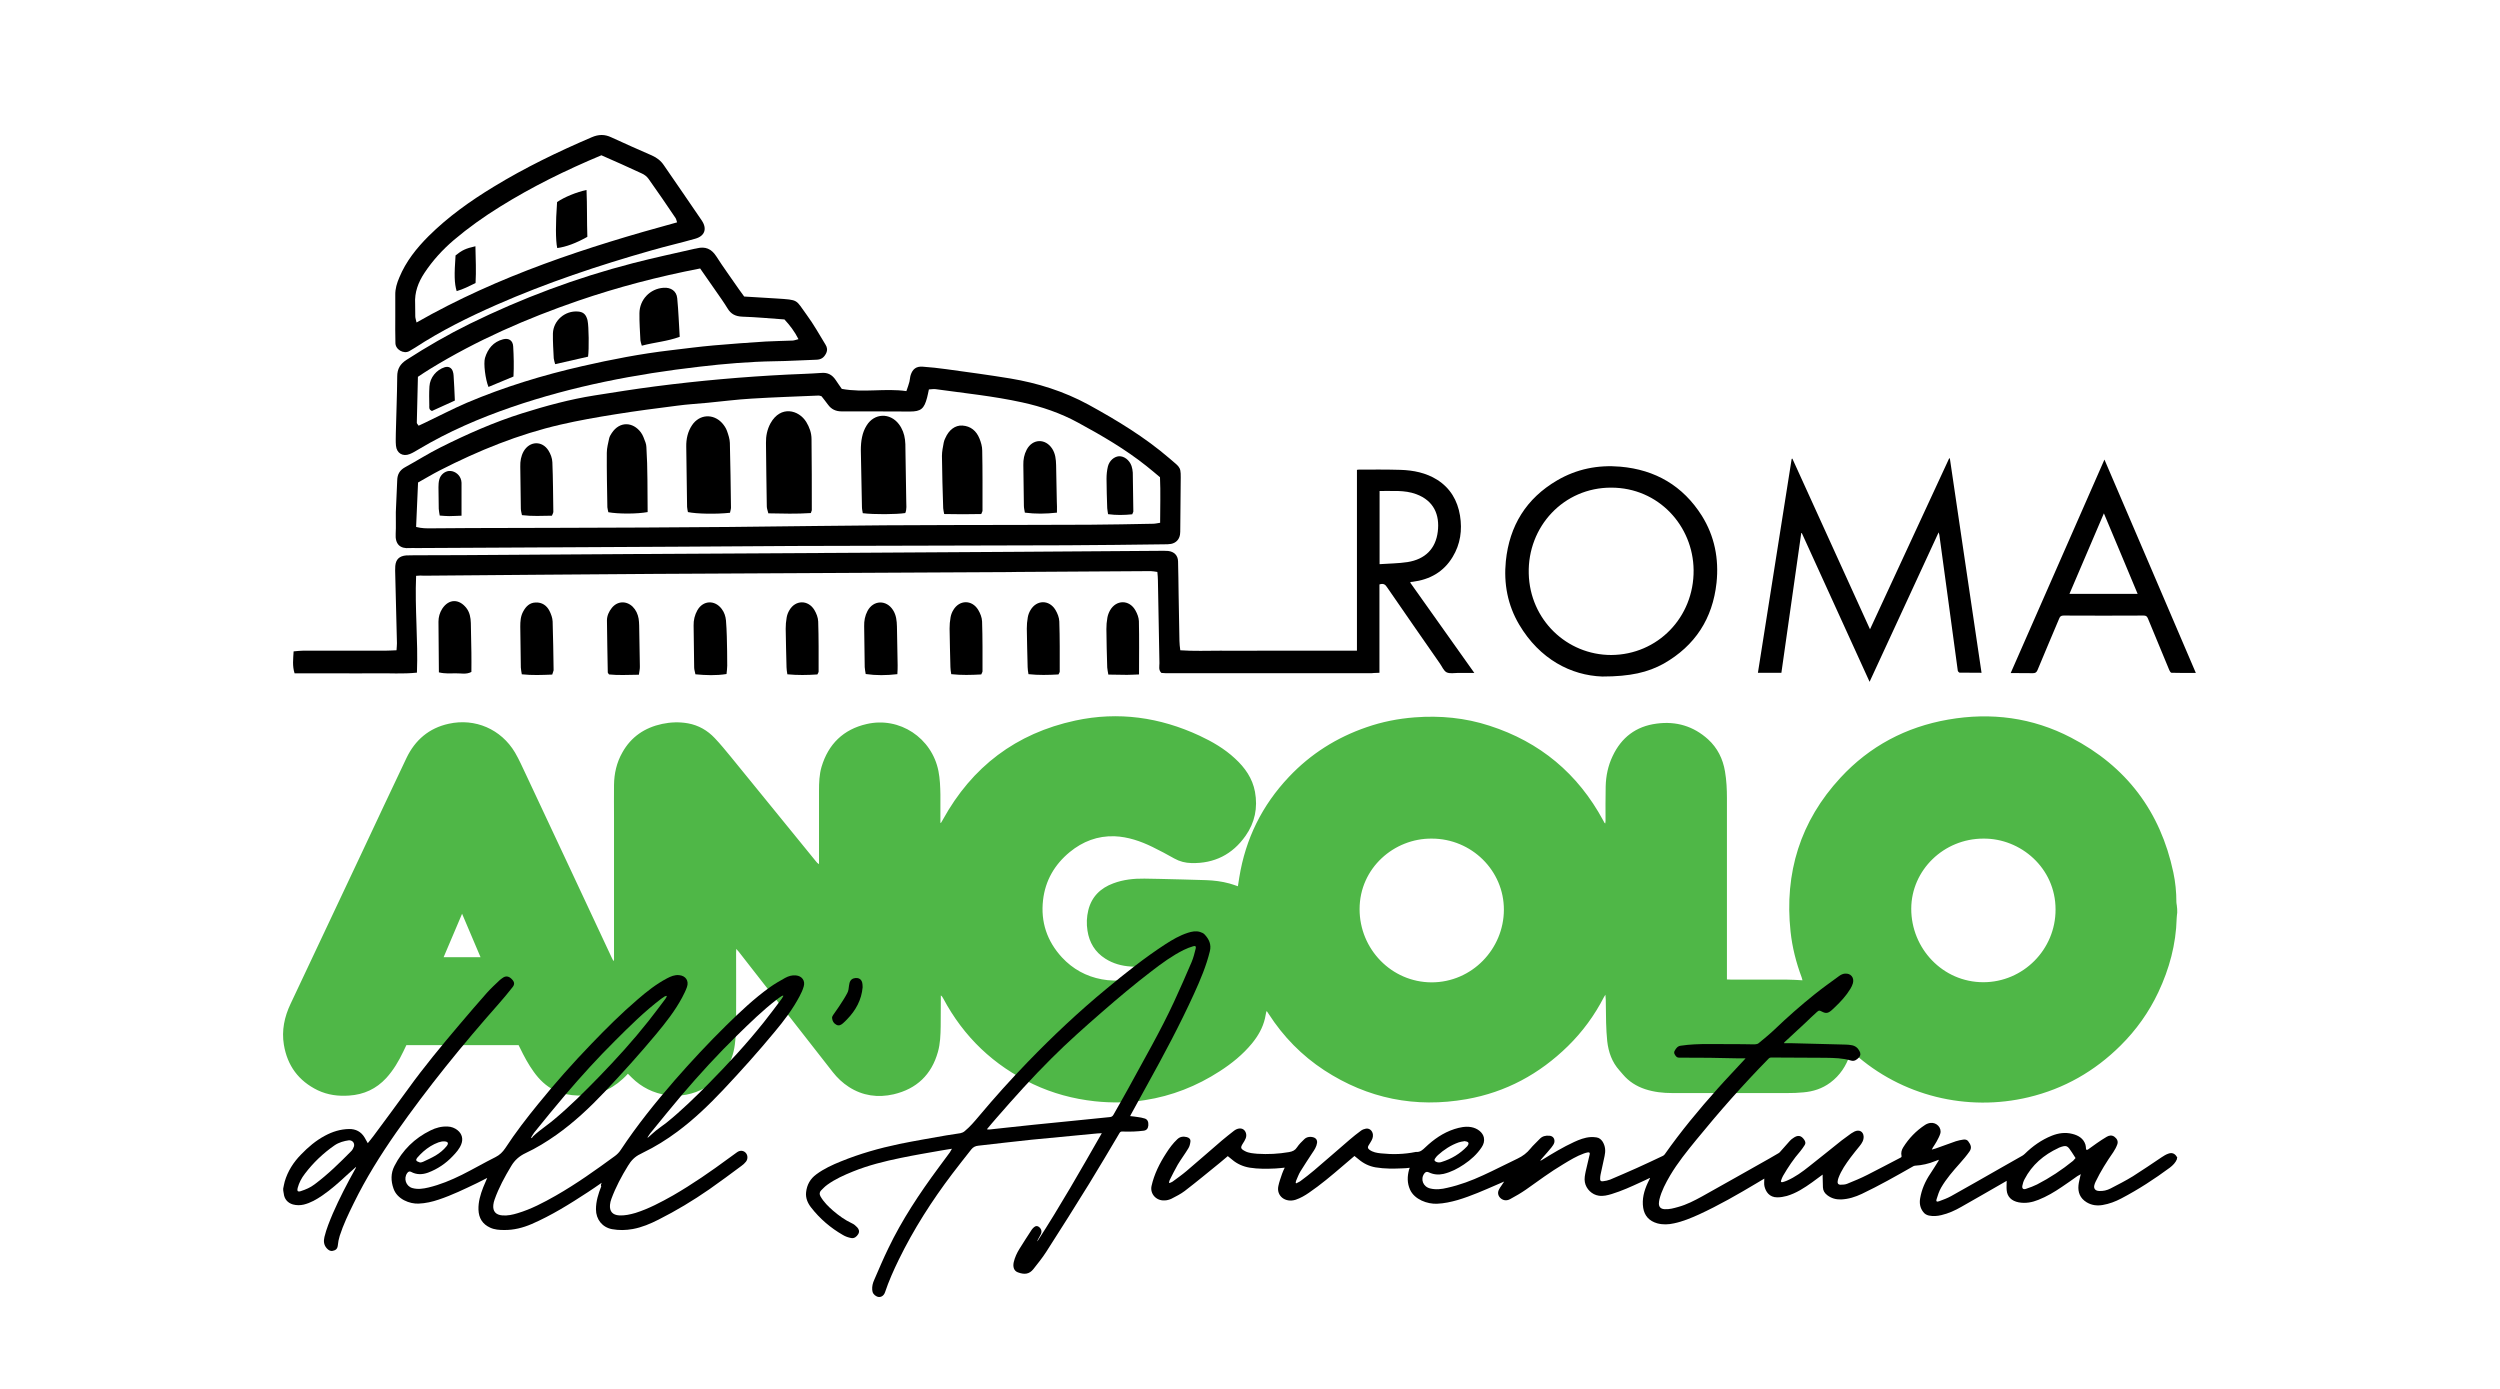 <?xml version="1.0" encoding="utf-8"?>
<!-- Generator: Adobe Illustrator 26.2.1, SVG Export Plug-In . SVG Version: 6.00 Build 0)  -->
<svg version="1.1" id="Livello_1" xmlns="http://www.w3.org/2000/svg" xmlns:xlink="http://www.w3.org/1999/xlink" x="0px" y="0px"
	 viewBox="0 0 1800 1000" style="enable-background:new 0 0 1800 1000;" xml:space="preserve">
<style type="text/css">
	.st0{fill:#4FB747;}
</style>
<g>
	<path d="M606.1,280c15.8,2.9,31.1-0.6,46.5,1.6c0.9-2.7,1.7-4.7,2.2-6.8c0.4-1.6,0.4-3.3,0.9-4.8c1.4-4.3,4-6.3,8.5-6
		c5.7,0.4,11.4,1,17.1,1.8c15.4,2.1,30.8,4.2,46.1,6.7c19.7,3.3,38.5,9.2,56.2,18.8c20.6,11.3,40.6,23.4,58.5,38.8
		c8.5,7.3,8.1,5.8,8,17.3c-0.1,11.2-0.2,22.4-0.3,33.5c0,1.4,0,2.7-0.2,4.1c-0.6,3.5-2.9,5.9-6.4,6.6c-1.6,0.3-3.3,0.3-4.9,0.3
		c-23.5,0.3-46.9,0.6-70.4,0.7c-65.5,0.2-131,0.3-196.4,0.5c-26.5,0.1-52.9,0.4-79.4,0.5c-64.1,0.4-128.2,0.7-192.3,1
		c-1.6,0-3.3-0.1-4.9,0c-6.8,0.6-10.5-2.7-10-10.4c0.3-5.2,0-10.4,0.1-15.5c0.2-7.6,0.8-15.2,1-22.9c0.1-4.3,1.8-7.2,5.5-9.3
		c8.6-4.7,16.9-10,25.7-14.4c19-9.5,38.4-18.1,58.7-24.5c17.2-5.4,34.4-10.1,52.2-12.9c14.5-2.3,29-4.6,43.6-6.5
		c31.6-4.1,63.4-6.9,95.2-8.5c8.2-0.4,16.3-0.6,24.5-1.2c4.7-0.4,7.8,1.4,10.3,5.1C603.1,275.8,604.6,277.8,606.1,280z M299.6,379.4
		c4.2,1.1,7.5,1,10.7,1c9.6,0,19.1-0.2,28.7-0.2c83-0.2,165.9-0.3,248.9-1.5c65.5-0.9,131-0.6,196.5-0.9c15.3-0.1,30.5-0.4,45.8-0.7
		c1.5,0,3.1-0.4,5.1-0.7c0-11.3,0.4-22.1-0.1-32.8c-3.5-2.9-6.6-5.6-9.8-8.1c-15.2-12.1-31.9-21.8-49-31.1
		c-12.8-7-26.3-11.6-40.5-14.7c-20.5-4.5-41.4-6.6-62.2-9.5c-1.5-0.2-3.2,0.1-4.9,0.2c-0.5,2.2-0.8,4.1-1.3,5.9
		c-2.1,8-4.4,10-12.4,10c-16.4,0-32.7-0.2-49.1-0.1c-4.2,0-7.4-1.5-9.8-4.8c-1.6-2.2-3.3-4.3-4.7-6.1c-1-0.3-1.5-0.5-2.1-0.5
		c-16.1,0.7-32.1,1.2-48.2,2.2c-10.6,0.6-21.1,2-31.7,3c-7.3,0.7-14.7,1.1-22,2.1c-14.9,1.9-29.7,3.8-44.5,6.2
		c-13.2,2.1-26.3,4.4-39.3,7.4c-30.4,7-59.1,18.7-86.9,32.9c-5.3,2.7-10.4,5.8-15.8,8.8C300.5,358,300.1,368.3,299.6,379.4z"/>
	<path d="M299.6,414.6c-1,23.6,1.5,46.4,0.6,69.7c-10.2,1.1-20,0.3-29.7,0.5c-9.6,0.1-19.1,0-28.7,0c-9.8,0-19.6,0-29.7,0
		c-1.7-5.3-1-10.3-0.7-15.8c2.4-0.2,4.5-0.5,6.6-0.5c19.7,0,39.3,0,59,0c2.7,0,5.3-0.2,8.5-0.3c0.1-2,0.3-3.5,0.3-5.1
		c-0.4-17.4-0.9-34.9-1.3-52.3c0-1.1,0-2.2,0.1-3.3c0.4-4.8,3-7.2,7.9-7.6c1.9-0.1,3.8-0.1,5.7-0.1c11.5,0,22.9,0,34.4-0.1
		c41.5-0.2,83-0.5,124.5-0.8c53.8-0.3,107.5-0.6,161.3-0.9c38.5-0.2,77-0.5,115.5-0.7c33.6-0.2,67.1-0.5,100.7-0.7
		c2.2,0,4.4-0.1,6.5,0.1c4.3,0.5,7,3.2,7.1,7.5c0.3,7.9,0.2,15.8,0.4,23.7c0.2,11.2,0.4,22.4,0.6,33.5c0,2.1,0.3,4.2,0.6,6.8
		c9.8,0.7,19.3,0.3,28.8,0.3c9.3,0.1,18.6,0,27.8,0c9.6,0,19.1,0,28.7,0c9.3,0,18.6,0,27.8,0c9.5,0,19-0.1,28.1,0.1
		c2.2,2.7,1.4,5.2,1.5,7.6s0,4.9,0,7.7c-1.9,0.3-3.4,0.8-5,0.8c-49.4,0-98.8,0-148.2,0c-1.1,0-2.1-0.2-3.1-0.2
		c-2.2-2.1-1.4-4.7-1.4-7c-0.4-19.9-0.8-39.8-1.1-59.7c0-1.9-0.2-3.7-0.4-6c-1.7-0.2-3.3-0.6-4.8-0.6c-31.9,0.2-63.9,0.4-95.8,0.6
		c-2.2,0-4.4,0-6.6,0.1c-84.9,0.4-169.8,0.8-254.7,1.3c-55.4,0.3-110.8,0.9-166.2,1.3C303.7,414.3,302.1,414.4,299.6,414.6z"/>
	<path d="M535.8,213.5c7.9,0.5,15.5,0.9,23.1,1.4c16.6,1.1,13.7,0.6,22,11.9c5,6.8,9.1,14.2,13.5,21.4c1.2,1.9,1.5,3.9,0.4,6.2
		c-1.5,3-3.5,4.5-7,4.6c-10.1,0.3-20.1,1-30.2,1.1c-18,0.3-35.9,1.8-53.8,3.9c-46.1,5.3-91.4,14-135.4,29.1
		c-23.2,8-45.7,17.7-66.8,30.3c-2.1,1.2-4.2,2.6-6.5,3.5c-5.1,2.1-9.5-0.6-10-6c-0.3-3-0.1-6-0.1-9c0.3-13.6,0.9-27.2,1-40.8
		c0-5.6,2.2-9.1,6.7-12c14.7-9.5,29.8-18.2,45.4-25.9c37.7-18.5,76.9-33.2,117.6-43.7c14.7-3.8,29.6-7,44.5-10.4
		c0.5-0.1,1.1-0.1,1.6-0.3c6-1.5,10.4,0.3,13.9,5.7c5.1,8,10.8,15.7,16.2,23.6C533,209.7,534.1,211.2,535.8,213.5z M504.1,193.3
		c-30.5,5.9-59.4,13.5-87.7,23.2c-37.2,12.8-73.1,28.5-106.7,49.1c-3,1.8-5.9,3.8-8.8,5.7c-0.3,11.3-0.6,22.2-0.8,33.1
		c0,0.6,0.8,1.2,1.3,2.1c1.6-0.8,3.1-1.4,4.5-2.1c10.1-4.8,20-10,30.2-14.4c26.9-11.4,54.7-19.9,83.2-26.4
		c21-4.8,42.1-8.9,63.5-11.4c10.3-1.2,20.6-2.6,30.9-3.5c12.5-1.1,25-2,37.5-2.8c6.5-0.4,13.1-0.4,19.6-0.7c1.2-0.1,2.4-0.6,4.1-1
		c-2.8-5.6-6.3-10.1-10.1-14.2c-10.3-0.7-20.3-1.7-30.3-2c-4.9-0.2-8.2-1.8-10.7-6c-2.7-4.4-5.7-8.6-8.7-12.9
		C511.4,203.8,507.8,198.7,504.1,193.3z"/>
	<path d="M284.6,227.9c0-5.2,0-10.4,0-15.5c-0.1-4.5,1.2-8.6,2.9-12.6c4.8-11.6,12.4-21.1,21.1-29.8c14-13.9,30-25.3,46.8-35.5
		c22.6-13.8,46.4-25.3,70.7-35.7c4.9-2.1,9.3-2.2,14.1,0.1c9.6,4.5,19.4,8.7,29.1,13c3.6,1.6,6.5,3.8,8.7,7.1
		c9.1,13.3,18.3,26.5,27.3,39.8c4,6,2.1,11.2-4.8,13.1c-10.5,3-21.1,5.4-31.5,8.4c-38,10.8-75.4,23.3-111.6,39.2
		c-20.2,8.9-40,18.7-58.5,30.8c-1.4,0.9-2.8,1.7-4.2,2.5c-4,2.3-10.1-1.1-10-6C284.6,240.5,284.5,234.2,284.6,227.9L284.6,227.9z
		 M433,111.8c-25.6,10.7-50,22.7-73.1,37.1c-11.6,7.2-22.7,15.1-33.1,23.9c-8.1,6.9-15.3,14.8-21.2,23.7c-4.5,6.8-7.2,14-6.7,22.3
		c0.1,3,0,6,0.1,9c0,1.2,0.5,2.4,0.9,4.4c59.2-33.8,122.7-54.4,187.6-72.1c-0.4-1.2-0.6-2.3-1.1-3.1c-6.4-9.5-12.8-18.9-19.5-28.3
		c-1.2-1.7-3.1-3.1-5-3.9C452.4,120.3,442.9,116.2,433,111.8z"/>
	<path d="M523.1,485.3c-7.6,1.2-14.8,0.9-22.4,0.2c-0.3-1.8-0.9-3.3-0.9-4.9c-0.2-10.1-0.3-20.2-0.4-30.2c-0.1-3.9,0.8-7.6,2.7-11
		c4.1-7.2,12.5-7.6,17.5-1c1.9,2.5,2.8,5.3,3.1,8.3c0.3,3.8,0.5,7.6,0.6,11.4c0.2,7.1,0.3,14.2,0.3,21.2
		C523.6,481.2,523.3,483.1,523.1,485.3z"/>
	<path d="M646.1,485.4c-8,0.9-15.2,1-22.8-0.1c-0.3-1.9-0.6-3.4-0.7-5c-0.2-9.8-0.2-19.6-0.4-29.4c-0.1-3.9,0.6-7.6,2.4-11
		c4.2-7.9,13.6-8.2,18.4-0.6c2.3,3.6,2.7,7.7,2.8,11.8c0.2,9.3,0.4,18.5,0.5,27.8C646.4,480.7,646.2,482.6,646.1,485.4z"/>
	<path d="M397.6,485.7c-7.5,0.3-14.4,0.6-21.9-0.2c-0.3-1.8-0.6-3.3-0.7-4.9c-0.2-9.8-0.3-19.6-0.4-29.4c0-3.8,0.2-7.6,2.2-11.1
		c1.9-3.5,4.6-6.2,8.9-6.3c4.5-0.2,7.9,2.1,9.9,6c1.2,2.4,2.2,5.1,2.3,7.7c0.4,11.7,0.5,23.4,0.7,35.1
		C398.5,483.4,398,484.2,397.6,485.7z"/>
	<path d="M460,485.8c-8,0.1-15,0.5-21.5-0.2c-0.6-0.9-0.9-1.1-0.9-1.4c-0.2-12.5-0.5-25-0.6-37.5c0-3.3,1.4-6.4,3.5-9
		c4-5,10.4-5.3,15-0.9c2.4,2.4,3.7,5.3,4.3,8.6c0.3,1.6,0.3,3.2,0.4,4.9c0.2,9.8,0.4,19.6,0.5,29.4
		C460.8,481.6,460.3,483.4,460,485.8z"/>
	<path d="M588.5,485.6c-7.3,0.5-14.3,0.6-21.6-0.1c-0.3-2-0.6-3.5-0.6-5.1c-0.2-9.2-0.5-18.5-0.6-27.7c0-2.7,0.2-5.4,0.7-8.1
		c0.3-1.8,1-3.7,2-5.3c4.3-7.4,13.4-7.5,17.9-0.2c1.5,2.5,2.7,5.5,2.8,8.4c0.4,11.9,0.3,23.9,0.3,35.8
		C589.5,483.9,589.1,484.4,588.5,485.6z"/>
	<path d="M706.5,485.6c-7.3,0.4-14.3,0.6-21.6-0.2c-0.3-1.9-0.6-3.5-0.6-5.1c-0.2-9.2-0.5-18.5-0.6-27.7c0-2.7,0.2-5.4,0.7-8.1
		c0.3-1.8,1-3.7,2-5.3c4.4-7.4,13.4-7.5,17.9-0.1c1.5,2.5,2.7,5.5,2.8,8.4c0.4,11.9,0.3,23.9,0.3,35.8
		C707.4,483.9,707,484.4,706.5,485.6z"/>
	<path d="M762.1,485.6c-7.3,0.4-14.3,0.6-21.6-0.2c-0.3-1.9-0.6-3.5-0.6-5.1c-0.2-9.2-0.5-18.5-0.6-27.7c0-2.7,0.2-5.4,0.7-8.1
		c0.3-1.8,1-3.7,2-5.3c4.4-7.4,13.4-7.5,17.9-0.1c1.5,2.5,2.7,5.5,2.8,8.4c0.4,11.9,0.3,23.9,0.3,35.8
		C763.1,483.9,762.7,484.4,762.1,485.6z"/>
	<path d="M820.1,485.6c-3.4,0.1-6.1,0.3-8.7,0.3c-4.3,0-8.6-0.1-13.4-0.2c-0.3-2-0.7-3.5-0.8-5.1c-0.3-9.2-0.5-18.5-0.6-27.7
		c0-2.7,0.2-5.4,0.7-8.1c0.3-1.8,1-3.7,1.9-5.3c4.4-7.8,13.9-7.9,18.3,0c1.3,2.3,2.4,5.1,2.5,7.7
		C820.3,459.7,820.1,472.2,820.1,485.6z"/>
	<path d="M316,484.1c-0.1-12.7-0.2-24.6-0.3-36.5c0-3.3,0.9-6.5,2.7-9.3c4.8-7.3,12.2-7.2,17.4-0.5c2.4,3.1,3.1,6.9,3.2,10.8
		c0.1,7.1,0.3,14.1,0.4,21.2c0.1,4.6,0,9.2,0,14c-3.7,2-7.6,0.9-11.2,1C324.4,484.8,320.6,485.2,316,484.1z"/>
	<path d="M583.8,369.4c-10.3,0.7-20.3,0.4-30.6,0.2c-0.4-1.9-1.1-3.4-1.1-4.9c-0.3-15.3-0.4-30.5-0.6-45.8c-0.1-5,0.9-9.8,3.3-14.2
		c7.3-13,20.3-9.6,25.7-0.9c2.3,3.8,3.8,7.9,3.8,12.4c0.2,16.9,0.2,33.8,0.2,50.7C584.6,367.4,584.3,367.9,583.8,369.4z"/>
	<path d="M651.8,369.4c-6.6,1-22.5,1.1-30.6,0.1c-0.2-1.4-0.6-2.9-0.6-4.5c-0.3-13.6-0.6-27.2-0.8-40.7c0-3.2,0.2-6.6,0.9-9.7
		c0.6-2.9,1.7-5.8,3.3-8.3c5.5-8.9,16.8-9.3,23.2-0.9c2.5,3.3,3.9,7.1,4.4,11.2c0.3,2.1,0.3,4.3,0.3,6.5c0.2,12.5,0.4,25,0.6,37.5
		C652.5,363.6,653,366.6,651.8,369.4z"/>
	<path d="M525.6,369.2c-10.1,1.1-24,0.8-30.3-0.5c-0.2-1.1-0.5-2.4-0.6-3.7c-0.2-14.4-0.4-28.9-0.6-43.4c-0.1-5.6,1.1-10.9,4.2-15.5
		c5.3-7.9,15.3-8.5,21.7-1.4c1.4,1.6,2.7,3.5,3.4,5.5c1,2.8,2,5.8,2.1,8.7c0.4,15.5,0.6,31.1,0.8,46.6
		C526.3,366.6,525.9,367.6,525.6,369.2z"/>
	<path d="M466.3,368.7c-7.8,1.4-21,1.4-28.3,0.1c-0.2-1.1-0.6-2.3-0.7-3.6c-0.2-13.1-0.5-26.2-0.4-39.2c0-3.5,1-7,1.7-10.4
		c0.3-1.3,1-2.5,1.8-3.7c5.8-8.9,15.4-8.1,21-0.6c1.6,2.1,2.4,4.8,3.4,7.4c0.4,1,0.5,2.1,0.6,3.2
		C466.4,337.3,466.1,352.8,466.3,368.7z"/>
	<path d="M706.5,370.1c-8.9,0.2-17.6,0.2-26.7,0c-0.3-1.7-0.6-2.9-0.7-4.2c-0.4-12.5-0.8-25.1-0.9-37.6c0-3.2,0.7-6.5,1.3-9.7
		c0.2-1.1,0.6-2.1,1.1-3.1c2.6-6,7.1-9.4,12.3-9.1c6.1,0.4,10.1,3.9,12.3,9.3c1.1,2.7,2,5.8,2,8.7c0.3,14.4,0.2,28.9,0.2,43.3
		C707.4,368.3,707,368.7,706.5,370.1z"/>
	<path d="M761,369.1c-8.2,0.9-15.4,1-23.1,0c-0.3-1.8-0.7-3.4-0.7-4.9c-0.2-9.8-0.2-19.6-0.4-29.4c-0.1-3.9,0.6-7.6,2.4-11
		c4.2-8,13.5-8.3,18.4-0.7c2.3,3.6,2.7,7.7,2.8,11.8c0.2,8.7,0.4,17.4,0.5,26.1C761.1,363.4,761,365.8,761,369.1z"/>
	<path d="M397.4,371.3c-7.2,0.1-14.1,0.5-21.6-0.4c-0.3-1.6-0.8-3.2-0.8-4.7c-0.2-10.1-0.3-20.1-0.4-30.2c-0.1-3.9,0.5-7.6,2.4-11
		c4.3-7.5,13.3-7.9,17.9-0.6c1.5,2.4,2.7,5.5,2.8,8.4c0.5,12,0.5,23.9,0.7,35.9C398.4,369.2,398,369.7,397.4,371.3z"/>
	<path d="M815.2,370.3c-5.9,0.6-11.5,0.7-17.4-0.1c-0.2-1.7-0.5-3-0.6-4.3c-0.2-7.1-0.5-14.2-0.5-21.2c0-3,0.3-6,1-8.9
		c1.1-4.2,4.5-7,7.9-7.3c3.7-0.2,7.6,2.7,9.1,7c0.5,1.5,0.8,3.2,0.9,4.8c0.2,9.3,0.3,18.5,0.4,27.8
		C816.1,368.5,815.7,369,815.2,370.3z"/>
	<path d="M332.3,371.3c-3.6,0.1-6.3,0.3-8.9,0.3c-2.1,0-4.2-0.2-6.8-0.4c-0.3-1.8-0.6-3.4-0.7-4.9c-0.1-5.2-0.2-10.3-0.2-15.5
		c0-1.9,0.1-3.8,0.6-5.6c0.9-3.4,3.9-5.8,6.9-6.1c3.4-0.3,7,1.9,8.4,5.3c0.4,1,0.7,2.1,0.7,3.2C332.3,355.3,332.3,362.8,332.3,371.3
		z"/>
	<path d="M462.1,248.9c-0.5-1.8-0.9-2.8-1-3.8c-0.3-6.5-0.8-13-0.7-19.6c0.1-9.8,7.6-17.6,17.3-18.3c5.3-0.4,9.4,2.3,9.9,7.5
		c0.9,9.2,1.2,18.4,1.8,27.8C480.5,245.8,471.5,246.4,462.1,248.9z"/>
	<path d="M423.4,256.8c-8,1.8-15.6,3.5-23.7,5.4c-0.4-1.7-0.9-3-1-4.2c-0.3-6-0.7-12-0.6-17.9c0.3-9.4,8.8-16.6,18.1-15.8
		c3.5,0.3,5.4,1.8,6.5,5.2c0.2,0.5,0.3,1,0.4,1.6C423.9,234.6,424.2,251.6,423.4,256.8z"/>
	<path d="M369.7,271.1c-6.1,2.5-12,5-18,7.5c-2.2-5.4-3.7-16.8-2.5-20.9c2-6.6,6-11.6,13-13.4c4.2-1.1,7.1,0.9,7.3,5.2
		C369.9,256.5,370.1,263.6,369.7,271.1z"/>
	<path d="M327.5,288.4c-6.1,2.8-11.5,5.2-16.5,7.5c-2.3-1-1.9-2.5-1.9-3.8c-0.1-4.6-0.2-9.3,0.1-13.9c0.4-6.4,5-11.9,11-13.8
		c2.7-0.8,4.9,0.3,5.8,2.9c0.3,1,0.6,2.1,0.6,3.2C327,276.2,327.2,281.9,327.5,288.4z"/>
	<path d="M422.3,136.8c0.5,11.4,0.2,22.7,0.6,33.7c-8.1,4.6-15.5,7.3-21.7,8.1c-1.2-5.6-1.2-17.9-0.1-33.1
		C406.1,142,415.3,138.2,422.3,136.8z"/>
	<path d="M342.3,177.3c0.2,9.3,0.6,17.9,0.1,26.5c-4.7,2.3-9,4.5-13.6,5.8c-1.7-5.6-1.8-11.8-0.8-25.7
		C332.6,180.2,335.2,178.9,342.3,177.3z"/>
</g>
<g>
	<path d="M1346.1,490.9c-16.4-36.1-32.6-71.6-48.8-107.1c-0.1,0-0.3,0-0.4,0c-4.8,33.5-9.5,67-14.3,100.6c-5.6,0-11.1,0-16.9,0
		c8.1-51.4,16.2-102.7,24.3-154c0.2-0.1,0.3-0.1,0.5-0.2c18.6,40.9,37.2,81.8,55.9,122.9c19.1-41.2,38-82.2,57-123.1
		c0.2,0,0.3,0.1,0.5,0.1c7.6,51.3,15.1,102.7,22.8,154.3c-5.5,0-10.7,0-15.8-0.1c-0.4,0-1.2-0.9-1.3-1.4c-2.4-17.5-4.8-35-7.1-52.4
		c-2.1-15.2-4.1-30.3-6.2-45.5c-0.1-0.4-0.2-0.7-0.5-1.7C1379.1,419.4,1362.7,454.9,1346.1,490.9z"/>
	<path d="M1153.6,487.1c-22.4-0.8-45-12.4-59.8-37.4c-8.3-14-11.2-29.5-9.6-45.7c2.6-25.5,14.7-45.1,36.9-58.1
		c14-8.2,29.3-11.3,45.5-9.9c25.3,2.2,45.1,13.8,58.7,35.3c9.2,14.7,12.4,31,10.6,48.3c-2.8,25.8-15.4,45.3-38,58.2
		C1186.5,484.1,1173.9,487.1,1153.6,487.1z M1160.1,471.6c33.4-0.2,59.6-27.1,59.3-61.1c-0.3-31.8-25.2-59.4-59.3-59.4
		c-34.3-0.1-60.3,28.1-59.4,61.9C1101.5,446.2,1128.1,471.6,1160.1,471.6z"/>
	<path d="M993.2,420.8c0,21.1,0,42.3,0,63.6c-5.5,0-10.7,0-16.2,0c0-48.6,0-97.2,0-146.1c0.6-0.1,1.2-0.2,1.9-0.2
		c9.8,0,19.7-0.1,29.5,0.2c9.3,0.3,18.3,2.1,26.3,7.1c9.5,6,14.7,14.9,16.5,25.8c1.7,10.5,0.3,20.6-5.3,29.8
		c-6.5,10.8-16.4,16.3-28.8,17.9c-0.4,0-0.8,0.1-1.2,0.1c-0.1,0-0.2,0.2-0.6,0.4c15.3,21.6,30.6,43.1,46.2,65.1c-4.2,0-7.9,0-11.6,0
		c-2.8,0-6,0.7-8.3-0.4c-2.2-1.1-3.3-4.2-4.9-6.4c-12.7-18.2-25.3-36.4-37.9-54.7C997.5,420.9,996.1,419.8,993.2,420.8z
		 M993.3,406.2c6.9-0.5,13.6-0.5,20.1-1.5c12.7-2,20.3-9.6,21.8-21.9c1.5-12.1-2.8-22.3-15.5-27c-8.6-3.2-17.5-2.1-26.4-2.3
		C993.3,371.1,993.3,388.3,993.3,406.2z"/>
	<path d="M1581,484.5c-6.1,0-11.8,0.1-17.5-0.1c-0.6,0-1.3-1.2-1.6-1.9c-5.2-12.4-10.3-24.7-15.4-37.2c-0.7-1.7-1.5-2.1-3.2-2.1
		c-19.2,0.1-38.3,0.1-57.5,0c-1.8,0-2.6,0.6-3.2,2.2c-5.2,12.4-10.5,24.7-15.6,37.1c-0.7,1.6-1.5,2.2-3.3,2.2
		c-5.2-0.1-10.3-0.1-16-0.1c22.5-51.2,44.9-102.2,67.5-153.7C1537.3,382.3,1559,433.2,1581,484.5z M1514.8,369.6
		c-8.4,19.7-16.6,38.8-24.8,58c16.5,0,32.6,0,49.1,0C1531.1,408.3,1523,389.2,1514.8,369.6z"/>
</g>
<g>
	<path class="st0" d="M1567.6,657.1c-0.1,1.4-0.4,2.8-0.4,4.2c-0.5,18.7-5.3,36.3-13.2,53.1c-6.8,14.4-15.9,27.2-27.2,38.4
		c-18.6,18.5-40.7,31.1-66.2,37.2c-44.2,10.6-91.5-0.8-125.8-31.7c-0.5-0.5-1.1-0.9-1.9-1.6c-0.3,1-0.6,1.7-0.9,2.5
		c-2.7,8.2-7.2,15.1-14.2,20.3c-5.8,4.3-12.3,6.4-19.4,7c-3.8,0.4-7.7,0.5-11.5,0.5c-27.6,0-55.2,0-82.8,0c-6.7,0-13.2-0.7-19.6-2.8
		c-6.3-2.1-11.7-5.5-16-10.6c-0.8-1-1.7-2-2.5-2.9c-5.4-6-7.9-13.2-8.8-21.1c-0.9-8.8-0.9-17.5-1-26.3c0-2.3,0-4.6-0.3-7.1
		c-0.3,0.5-0.7,1.1-1,1.6c-6.8,13.2-15.4,25-26,35.4c-20.5,20.1-44.7,33.2-73,38.2c-36.8,6.5-71.1-0.4-102.4-20.8
		c-16.2-10.6-29.5-24.2-40-40.5c-0.4-0.6-0.8-1.2-1.2-1.8c-0.1-0.1-0.3-0.1-0.5-0.2c-0.3,1.7-0.6,3.4-1,5.1
		c-1.6,6.9-5,12.7-9.4,18.1c-6.6,8-14.5,14.4-23.2,20c-16.5,10.7-34.5,17.8-53.9,20.8c-12,1.9-24,2.1-36.1,0.8
		c-15.5-1.7-30.3-5.7-44.3-12.3c-28.4-13.4-50-34-64.8-61.8c-0.4-0.7-0.8-1.5-1.7-2.1c0,0.6,0,1.2,0,1.8c0,6.8,0,13.6-0.1,20.4
		c-0.1,6.2-0.3,12.5-2,18.5c-4.6,16.4-15.3,26.6-31.9,30.5c-11.3,2.6-22.3,1.1-32.2-5.3c-4.5-2.9-8.3-6.5-11.6-10.7
		c-18.5-23.6-36.9-47.3-55.4-70.9c-4.1-5.3-8.3-10.6-12.4-15.9c-0.4-0.5-0.9-1-1.7-1.9c-0.1,1.3-0.1,2.1-0.1,2.9
		c0,17.1,0.1,34.2,0,51.3c0,4.9-0.3,9.8-0.9,14.6c-1.7,14-9.3,24.3-21.4,31.2c-17.2,9.8-38.8,6.7-52.8-7.3c-0.9-0.9-1.8-1.8-2.8-2.8
		c-1.3,1.4-2.5,2.7-3.8,3.8c-9.1,8.4-19.8,12.3-32.2,11.9c-5.8-0.2-11.4-1.2-16.7-3.7c-6.3-3.1-11.1-7.8-15.1-13.4
		c-3.9-5.4-7-11.2-9.9-17.2c-0.3-0.6-0.6-1.3-1-2c-26.8,0-53.7,0-80.8,0c-0.7,1.4-1.4,3-2.2,4.6c-3.3,6.9-7.1,13.4-12.3,19.1
		c-7.2,7.8-16.1,11.9-26.6,12.6c-7.9,0.6-15.5-0.4-22.7-3.8c-13.8-6.7-21.9-17.7-24.4-32.8c-1.7-10.3,0.4-20.1,4.8-29.4
		c17.1-36.3,34.2-72.5,51.3-108.8c10.7-22.8,21.4-45.6,32.2-68.3c6.2-12.9,16.2-21.5,30.4-24.6c19-4.2,37.7,3.9,47.7,20.7
		c3,5.1,5.4,10.7,8,16.1c20.6,43.8,41.1,87.7,61.6,131.5c0.4,0.8,0.8,1.6,1.3,2.6c0.6-1,0.4-1.8,0.4-2.6c0-33.6,0-67.2,0-100.7
		c0-7.8-0.1-15.7,0-23.5c0.1-8.3,1.9-16.2,6-23.4c6.3-11.3,16.1-17.9,28.7-20.6c6.2-1.3,12.4-1.5,18.6-0.4c7.6,1.4,14,5.1,19.2,10.6
		c4.1,4.3,7.9,9,11.7,13.6c20.5,25.1,40.9,50.2,61.3,75.3c0.5,0.7,1.1,1.3,2.1,1.9c0-0.8,0-1.7,0-2.5c0-16.8,0-33.6,0-50.4
		c0-5.8,0.2-11.6,1.8-17.1c4.9-16.5,15.8-27.1,32.5-30.9c23.7-5.5,47,10,51.7,33.9c1.1,5.6,1.3,11.3,1.4,16.9c0,6,0,12,0,18
		c0,0.8,0,1.5,0,2.3c0.1,0,0.3,0.1,0.4,0.1c0.5-0.8,0.9-1.6,1.4-2.4c21-38.1,52.7-62.1,95.3-71.3c31-6.7,60.9-2.4,89.5,10.9
		c9.2,4.3,18,9.4,25.5,16.4c7.2,6.6,12.6,14.3,14.4,24c2.1,11.5-0.1,22.2-6.8,31.7c-9.4,13.4-22.5,20-38.9,19.6
		c-4.4-0.1-8.5-1.1-12.4-3.3c-5.1-2.9-10.4-5.7-15.7-8.3c-8.6-4.2-17.6-7.3-27.3-7.7c-12.2-0.4-22.9,3.7-32.3,11.4
		c-10.9,9-17.6,20.5-19.2,34.6c-1.8,15.7,2.9,29.6,13.6,41.2c7.8,8.4,17.4,13.7,28.7,15.8c11.4,2.1,22.3,0.6,32.5-5.1
		c1.9-1.1,3.8-2.2,5.6-3.7c-0.8,0-1.5-0.1-2.3-0.1c-5-0.1-9.9,0-14.9-0.3c-6.5-0.4-12.8-2.1-18.4-5.7c-7.4-4.7-11.5-11.6-12.8-20.1
		c-0.8-5-0.6-9.9,0.6-14.8c2.4-9.7,8.8-15.9,18-19.3c7.2-2.7,14.7-3.5,22.4-3.4c3.6,0,7.2,0.1,10.8,0.2c11.2,0.3,22.4,0.5,33.6,0.9
		c5.7,0.2,11.3,0.9,16.8,2.4c2,0.5,3.9,1.3,6.1,2c0.3-2.2,0.7-4.3,1-6.4c4.5-27.8,16.4-51.9,35.8-72.4
		c15.6-16.5,34.3-28.3,55.8-35.7c11.2-3.9,22.8-6.2,34.7-7.1c18.3-1.4,36.3,0.3,53.8,6c36.4,11.7,63.7,34.5,81.9,68.2
		c0.3,0.6,0.6,1.1,0.9,1.7c0.1,0.1,0.2,0.2,0.6,0.5c0.1-0.7,0.2-1.3,0.2-1.8c0-8.3-0.1-16.6,0.1-24.9c0.2-7.6,1.7-14.9,5-21.8
		c6.3-13.4,16.8-21.5,31.7-23.4c14-1.9,26.5,1.8,37,11.3c6.8,6.2,10.7,14.1,12.2,23.1c1.1,6.4,1.4,12.9,1.4,19.3
		c0,42.4,0,84.8,0,127.1c0,1,0,2.1,0,3.4c1,0,2,0.1,2.9,0.1c13.2,0,26.4,0,39.6,0c3.9,0,7.8,0.3,11.9,0.5c-0.2-0.8-0.4-1.4-0.6-2.1
		c-4-10.7-6.8-21.7-8-33c-4.5-42.2,7-79.5,36-110.8c21-22.7,47.1-36.5,77.5-41.8c30.9-5.4,60.7-1.5,88.5,13
		c39.7,20.6,64.3,53.1,73.6,97c1.5,7,2.2,14.2,2.2,21.4c0,0.8,0.2,1.5,0.3,2.3C1567.6,653.6,1567.6,655.3,1567.6,657.1z
		 M1030.9,603.8c-27-0.3-52,21.1-52,50.8c0,28.9,23.1,52.6,51.8,52.7c29.2,0,52-24.1,52.1-52.2
		C1082.9,626.8,1059.5,603.8,1030.9,603.8z M1428,603.8c-28.5,0-51.8,22.7-51.9,50.4c-0.1,28.6,22.6,53,51.9,53
		c28.6,0,52.1-23.5,52-52.4C1480,624.9,1454.8,603.5,1428,603.8z M319.4,689.2c9.1,0,17.7,0,26.6,0c-4.4-10.5-8.8-20.7-13.3-31.3
		C328.1,668.6,323.8,678.8,319.4,689.2z"/>
</g>
<g>
	<path d="M203.9,855.8c0.4-1.7,0.6-3.4,1.1-5.1c2.2-7.5,6.3-13.9,11.7-19.4c5.1-5.3,10.7-10.1,17.3-13.6c5.4-2.9,11.1-4.7,17.3-4.8
		c4.8-0.1,8.7,1.9,11.2,6.1c0.8,1.3,1.5,2.6,2.3,4.1c1.4-1.8,2.9-3.5,4.2-5.3c8.3-11.2,16.6-22.4,24.8-33.7
		c11.6-16.1,24.3-31.4,37.1-46.5c6.5-7.6,13-15.3,19.7-22.8c2.9-3.2,6.1-6.2,9.3-9.2c0.8-0.7,1.7-1.3,2.6-1.9
		c2.1-1.2,4.2-0.7,6.2,1.5c1.7,1.8,2,3.5,0.4,5.5c-3.2,4-6.4,8-9.8,11.8c-26.3,29.7-51.3,60.5-74.1,93c-11.3,16.2-21.8,33-30.5,50.8
		c-3.8,7.7-7.5,15.4-10.1,23.5c-0.7,2.3-1.2,4.7-1.4,7.1c-0.3,2.3-1.5,3.3-3.6,3.7c-1.9,0.4-3.2-0.6-4.4-1.9
		c-2.1-2.4-2.3-5.1-1.6-8.1c1.4-5.8,3.7-11.3,6-16.8c4.8-11,10.3-21.6,16.1-32c0.3-0.5,0.6-1,0.7-1.7c-2.3,2-4.5,4.1-6.8,6.1
		c-5.6,5.2-11.3,10.3-17.6,14.6c-4.1,2.8-8.4,5.3-13.3,6.5c-2.6,0.6-5.2,0.6-7.8-0.1c-3.8-1.1-6.2-3.9-6.6-7.9
		c0-0.4-0.2-0.8-0.2-1.1C203.9,857.5,203.9,856.6,203.9,855.8z M251.3,821c-3.6,0.5-7.3,1.5-10.5,3.7c-8.2,5.7-15.3,12.5-21.3,20.4
		c-2.4,3.1-4.2,6.5-5.2,10.3c-0.2,0.7-0.3,1.8,0.1,2.2c0.4,0.4,1.5,0.3,2.2,0c3.5-1.1,6.9-2.6,9.8-4.8c9.7-7.2,18.3-15.7,26.7-24.2
		c0.8-0.9,1.4-2.1,1.8-3.3C255.4,822.9,253.8,821,251.3,821z"/>
	<path d="M433.2,851.6c-3.5,2.4-6.7,4.7-10,6.8c-13,8.5-26.1,16.7-40.4,22.9c-6.3,2.7-12.9,4.4-19.8,4.3c-3.4,0-6.9-0.2-10.1-1.7
		c-5.5-2.5-8.2-6.9-8.4-12.9c-0.2-5.6,1.4-10.9,3.4-16.1c0.9-2.2,1.9-4.4,2.9-6.8c-2.6,1.3-5,2.5-7.3,3.7c-9,4.3-18,8.7-27.6,11.9
		c-4.7,1.6-9.5,2.7-14.5,2.9c-6.3,0.3-15.5-3.1-18.1-10.9c-1.9-5.4-2-11,0.7-16.2c5.8-11.4,14.5-20,26-25.6c3.8-1.9,7.9-3,12.3-2.8
		c2.7,0.1,5.1,1,7.2,2.7c3.2,2.6,4.1,6.3,2.6,10.1c-1.3,3.3-3.7,6-6.1,8.5c-5,5.3-10.9,9.3-17.8,11.9c-4.2,1.5-8.3,1.6-12.3-0.6
		c-1-0.5-1.9-0.2-2.7,0.9c-2.8,3.9-0.9,9.5,3.7,10.8c3.9,1.1,7.8,0.5,11.6-0.4c8.4-2,16.3-5.3,24-9.1c8.2-4.1,16.1-8.7,24.3-12.8
		c3-1.5,5.1-3.6,7-6.4c7.3-11.2,15.5-21.8,23.9-32.1c12.1-14.9,24.8-29.2,38.1-43c10.7-11.1,21.6-22,33.3-32
		c6.6-5.7,13.4-11.1,21.2-15.2c2.7-1.4,5.4-2.6,8.6-2.3c4.8,0.4,7.3,4.1,5.7,8.6c-0.9,2.6-2.2,5.1-3.5,7.6
		c-5.1,9.5-11.7,17.9-18.6,26.2c-11.9,14.3-24.4,28.1-37.2,41.7c-10.7,11.3-22,21.9-34.7,30.9c-7.1,5-14.4,9.5-22.3,13.2
		c-4.4,2.1-7.7,5-10.2,9.2c-4.7,7.8-9,15.7-12,24.2c-0.4,1.2-0.8,2.5-0.9,3.8c-0.5,4.7,1.8,7.2,6.5,7.6c3.8,0.3,7.4-0.5,11-1.6
		c9.7-2.9,18.6-7.6,27.4-12.6c14.9-8.5,28.9-18.5,42.7-28.6c1.6-1.2,3-2.6,4.1-4.3c11.7-17.7,25-34.2,38.9-50.2
		c11.9-13.6,24.2-26.8,37.1-39.5c9.9-9.7,20-19.3,31.3-27.4c3.5-2.5,7.3-4.7,11.1-6.8c2.4-1.3,5-2.1,7.8-1.8
		c4.3,0.4,6.8,3.8,5.6,7.9c-0.7,2.5-1.8,4.9-3,7.1c-4.9,9.3-11.2,17.6-17.9,25.6c-11.9,14.4-24.3,28.2-37.1,41.8
		c-10.3,10.9-21,21.2-33,30.1c-7.8,5.8-16,10.9-24.7,15.1c-0.6,0.3-1.3,0.7-1.9,1c-3.9,1.8-6.7,4.7-8.9,8.4
		c-4.7,7.6-8.9,15.5-12,23.9c-0.5,1.4-0.9,2.8-1,4.3c-0.4,4.8,1.9,7.3,6.7,7.6c4,0.2,7.9-0.7,11.7-1.8c9.5-3,18.3-7.7,27-12.6
		c14-8.1,27.3-17.3,40.3-26.9c1.9-1.4,3.9-2.8,5.8-4.2c2.1-1.5,4.5-1.3,6.1,0.3c1.7,1.7,1.8,4.6,0.3,6.5c-0.9,1.1-2,2.2-3.2,3
		c-7.7,5.7-15.3,11.4-23.2,16.9c-11.7,8.1-23.8,15.4-36.5,21.8c-5.9,3-12,5.6-18.6,6.8c-5,0.9-9.9,1-14.9,0.1
		c-7-1.3-11.6-7-11.6-14.3c0-5.8,1.7-11.2,3.8-16.5C432.4,853.4,432.8,852.6,433.2,851.6z M382.4,819c0.2,0.2,0.3,0.3,0.5,0.5
		c0.3-0.4,0.5-0.9,0.8-1.2c1.5-1.4,3-2.8,4.6-4c3.5-2.8,7.3-5.4,10.7-8.3c11.5-9.6,22.1-20.2,32.5-30.9
		c12.4-12.8,24.3-25.9,35.3-39.8c4.2-5.3,8.2-10.7,12.2-16c0.5-0.6,0.8-1.3,1.1-2c-0.1-0.1-0.2-0.2-0.3-0.3
		c-0.4,0.1-0.8,0.2-1.2,0.4c-0.8,0.5-1.7,1.1-2.5,1.7c-12,9.1-22.7,19.7-33.3,30.3c-12.5,12.4-24.4,25.5-35.8,38.9
		c-7.6,8.9-15,18.1-22.4,27.2C383.8,816.6,383.1,817.8,382.4,819z M466.2,818.9c0.1,0.1,0.2,0.2,0.3,0.2c0.3-0.2,0.5-0.5,0.8-0.7
		c1.7-1.5,3.3-3,5-4.4c2.4-1.9,5-3.7,7.5-5.6c10.8-8.7,20.8-18.5,30.6-28.4c13.8-14,27.1-28.4,39.4-43.8c4.4-5.5,8.6-11.2,12.9-16.9
		c0.5-0.7,0.9-1.5,1.3-2.2c-0.1-0.1-0.2-0.2-0.2-0.3c-0.4,0.2-0.9,0.2-1.2,0.5c-1.2,0.8-2.4,1.6-3.5,2.5
		c-10.1,7.8-19.2,16.7-28.3,25.6c-14,13.7-27.2,28.1-39.9,43c-7.5,8.8-14.7,17.8-22,26.7C467.8,816.3,467.1,817.7,466.2,818.9z
		 M302.7,837c0.6-0.1,1.3-0.2,1.9-0.5c3-1.4,6.1-2.8,9-4.5c3-1.8,5.7-4,7.9-6.7c1.7-2.1,1.2-3.3-1.4-3.5c-1.4-0.1-3,0.2-4.4,0.7
		c-4.1,1.5-7.7,3.8-10.9,6.6c-1.6,1.4-3.1,3-4.5,4.6c-1.1,1.4-0.7,2.4,1.1,2.9C301.8,836.9,302.2,836.9,302.7,837z"/>
	<path d="M621.1,710.8c-0.8,9.1-4.9,16.6-11.2,23.1c-1,1-1.9,2-3,2.9c-1.3,1.1-2.8,2-4.6,1.1c-2-1-3-2.7-3.2-4.9
		c-0.1-0.7,0.3-1.5,0.7-2.1c1.3-2,2.8-3.9,4.1-5.9c2.1-3.2,4.3-6.5,6.1-9.9c0.9-1.6,1.1-3.6,1.3-5.5c0.3-2.8,1.3-4.6,3.5-5.2
		c3.6-0.9,6,0.8,6.2,4.5C621.1,709.6,621.1,710.2,621.1,710.8z"/>
</g>
<g>
	<path d="M685.4,827.1c-2.9,0.5-5.4,0.8-8,1.3c-9.6,1.7-19.2,3.3-28.8,5.3c-11.7,2.4-23.4,5.3-34.5,9.8c-6.4,2.6-12.7,5.4-18.4,9.5
		c-1.7,1.2-3.1,2.7-4.6,4.2c-1.1,1.2-1.2,2.6-0.4,4.1c2.3,4.1,5.6,7.3,9,10.3c4.2,3.6,8.6,6.8,13.7,9.2c1.4,0.6,2.7,1.7,3.8,2.9
		c1.3,1.4,1.8,3.1,0.7,4.9s-2.8,3.2-5,2.8c-2.1-0.4-4.2-1.1-6-2.2c-8.9-5.1-16.6-11.7-22.9-19.8c-2.5-3.2-4.1-6.9-3.6-11.1
		c0.6-5.3,3-9.6,7.4-12.8c5.4-4,11.5-6.8,17.7-9.3c13.5-5.5,27.6-9.5,41.9-12.5c11.2-2.3,22.5-4.2,33.8-6.2c3.4-0.6,6.9-1,10.3-1.6
		c1-0.2,2.2-0.7,3-1.4c3.9-3.2,7.1-7,10.3-10.8c11.3-13.5,23-26.5,35.2-39.1c18-18.6,36.8-36.3,56.7-52.7
		c13.6-11.3,27.4-22.3,42.3-32c5.1-3.3,10.4-6.4,16.3-8.3c2.8-0.9,5.8-1.5,8.7-0.6c1.2,0.4,2.5,0.9,3.3,1.8c3.2,3.4,5,7.2,3.8,12.1
		c-2.6,10.6-6.8,20.5-11.3,30.4c-10.2,22.4-21.8,44.1-33.7,65.6c-4,7.2-7.9,14.3-11.8,21.5c-0.2,0.3-0.3,0.7-0.6,1.2
		c2,0.2,3.8,0.4,5.6,0.7c1.6,0.2,3.2,0.5,4.8,1c2.1,0.6,2.9,2.4,2.7,5c-0.2,2.2-1.2,3.5-3.3,3.8c-2.4,0.3-4.8,0.5-7.2,0.6
		c-2.8,0.1-5.6,0.1-8.4,0c-0.9,0-1.3,0.3-1.8,1c-7.2,12.1-14.4,24.4-21.8,36.4c-10.2,16.5-20.5,32.9-31,49.2
		c-2.8,4.4-6.1,8.4-9.3,12.5c-2.9,3.6-6.3,4.1-11.1,2.3c-2.8-1-3.8-3.8-3-7.4c0.8-3.4,2.3-6.6,4.1-9.5c2.9-4.7,5.9-9.3,8.9-13.9
		c0.5-0.7,1.1-1.3,1.7-1.8c1.2-1,2.5-1,3.7,0.1c1.7,1.5,2,3.5,0.9,5.4c-0.7,1.2-1.3,2.4-2,3.7c-0.2,0.3-0.3,0.7-0.3,1.1
		c16.4-25.3,31.3-51.5,46.4-77.9c-2.1,0.1-3.9,0.2-5.6,0.4c-15,1.4-30,2.8-45,4.3c-12.8,1.3-25.5,2.9-38.3,4.3c-2.1,0.2-3.7,1-5,2.6
		c-4.6,5.9-9.3,11.7-13.8,17.7c-14.7,19.4-27.8,39.9-38.5,61.8c-3.7,7.6-7.2,15.4-9.9,23.5c-1,2.9-3.7,4.1-6,2.9
		c-1.9-0.9-3.1-2.5-3.2-4.7c-0.2-2.5,0.4-4.9,1.4-7.1c3.3-7.6,6.5-15.2,10.1-22.6c9.9-20.7,22.6-39.8,36.2-58.2
		c2.7-3.7,5.5-7.4,8.2-11.1C684.5,828.7,684.8,828,685.4,827.1z M710.7,812.9c0.1,0.1,0.1,0.2,0.2,0.3c0.6,0,1.2,0.1,1.9,0
		c3.7-0.4,7.3-0.8,11-1.2c6.9-0.7,13.7-1.5,20.6-2.2c8.7-0.9,17.3-1.7,26-2.6c9.6-1,19.2-1.9,28.7-2.9c1.2-0.1,2-0.6,2.6-1.7
		c3.5-6.3,7.2-12.5,10.6-18.8c11.2-20.7,23.1-41.1,33-62.5c4.4-9.5,8.6-19.1,12.7-28.7c1.3-3.1,2.1-6.4,2.9-9.6
		c0.4-1.6-0.2-2.2-1.8-1.7c-2.3,0.7-4.5,1.5-6.7,2.6c-8.3,4.1-15.8,9.6-23.1,15.2c-12.3,9.4-24.2,19.4-35.9,29.6
		c-12.4,10.8-24.7,21.7-36.3,33.3c-13.8,13.7-26.8,28.2-39.6,42.9C715.1,807.6,712.9,810.3,710.7,812.9z"/>
</g>
<g>
	<path d="M1567.4,834.6c-1,2.5-2.9,4.4-5.1,6.1c-11.1,8.2-22.6,15.7-35,22.2c-4.2,2.2-8.6,3.9-13.4,4.7c-4.1,0.7-8,0.2-11.6-2
		c-4.7-2.9-6.3-7.2-5.8-12.2c0.2-2.2,0.9-4.4,1.3-6.6c0.1-0.3,0.2-0.7,0.4-1.4c-1.1,0.6-1.8,1-2.5,1.4c-3.7,2.6-7.4,5.3-11.2,7.8
		c-5.3,3.6-10.8,6.9-16.9,9.3c-4.5,1.8-9.1,2.7-14.1,1.8c-5.2-1-8.3-4-8.7-8.8c-0.2-2.2,0-4.4,0-6.7c-0.7,0.4-1.5,0.9-2.4,1.4
		c-10.1,5.8-20.1,11.6-30.2,17.3c-4.5,2.6-9.3,4.8-14.5,6c-2.9,0.7-5.9,0.9-8.9,0.3c-1.7-0.4-3.1-1.2-4.1-2.6
		c-2.3-3-2.8-6.3-2.2-9.8c1.1-6.4,3.6-12.2,7.3-17.7c2-3,3.9-6.1,5.8-9.1c0.1-0.2,0.2-0.5,0.4-1c-1.1,0.4-1.9,0.7-2.7,1
		c-4.6,1.9-9.5,3-14.5,3.3c-0.6,0-1.1,0.3-1.6,0.6c-12.1,6.9-24.1,13.7-36.7,19.7c-4.7,2.2-9.6,3.8-15,4c-3.6,0.1-6.9-0.8-9.8-3
		c-2-1.5-3.1-3.3-3.2-5.7c-0.1-2.6-0.2-5.1-0.2-7.7c0-0.4,0-0.8,0-1.5c-2.7,2-5.1,3.8-7.6,5.6c-5.6,4-11.4,7.8-18.2,9.8
		c-2.2,0.6-4.6,1-6.9,1c-5.7,0-8.3-4.1-9.2-8c-0.4-1.7-0.1-3.6-0.1-5.5c-2,1.2-3.8,2.3-5.7,3.4c-13.4,8-27,15.8-41.3,22.4
		c-5.8,2.6-11.7,5.1-18,6.4c-4,0.9-8,1.1-12.1,0c-5.9-1.7-9.2-5.5-10.1-11.1c-1-6.3,0.6-12.3,3.3-18.1c0.5-1.1,1.1-2.2,1.6-3.3
		c0,0,0-0.1-0.1-0.2c-2.3,1.1-4.5,2.2-6.8,3.2c-6.7,3.1-13.5,6.2-20.7,8.4c-3,0.9-6.1,1.7-9.3,1.2c-4.9-0.7-9.1-4.8-10-9.7
		c-0.5-2.7,0.1-5.3,0.6-7.8c0.9-4.1,1.9-8.3,2.9-12.4c0.2-0.9-0.2-1.4-1.2-1.3c-1,0.2-2,0.4-3,0.8c-5.3,1.9-10,4.8-14.8,7.7
		c-9.4,5.6-18,12-26.9,18.3c-3.6,2.5-7.4,4.7-11.3,6.8c-2.1,1.2-4.4,1.3-6.5-0.2c-2.2-1.6-2.9-4.2-1.7-6.5c0.5-1,1.1-2,1.8-2.9
		c0.6-0.9,1.2-1.8,2-3c-2,0.9-3.6,1.6-5.3,2.3c-9.2,4-18.4,8.1-28.1,11c-4.9,1.4-9.9,2.5-15,2.7c-6.8,0.3-16.2-3-19.4-10.2
		c-2.1-4.7-2-9.5-0.7-14.3c0.1-0.4,0.3-0.8,0.5-1.4c-1.8,0.2-3.4,0.4-5,0.4c-6.5,0.3-13.1,0.4-19.6-0.7c-4.6-0.8-8.7-2.8-12.2-5.8
		c-0.9-0.8-1.9-1.6-3-2.4c-3,2.5-5.9,5-8.8,7.5c-7.7,6.6-15.5,13.2-24,19c-2.9,2-6,3.8-9.5,5c-7.4,2.4-14-2.7-12.5-9.8
		c0.6-3,1.7-5.9,2.7-8.9c0.5-1.5,1.2-2.9,1.9-4.4c-2.3,0.2-4.4,0.5-6.6,0.6c-6.2,0.3-12.5,0.4-18.7-0.6c-4.7-0.8-9-2.7-12.5-5.7
		c-1-0.9-2.1-1.7-3.2-2.6c-1.9,1.6-3.8,3.2-5.7,4.8c-8.4,6.8-16.7,13.7-25.3,20.3c-2.9,2.2-6.3,3.9-9.6,5.6c-1.5,0.7-3.3,1.2-5,1.2
		c-6,0.3-10.5-4.8-9.3-10.4c1.9-8.5,5.8-16.3,10.6-23.7c2.3-3.6,4.8-7,8-10c2-1.9,4.3-2.1,6.8-1.5c1.8,0.5,2.8,1.5,2.6,3.3
		c-0.2,1.6-0.6,3.4-1.5,4.8c-2.4,4-5.2,7.7-7.6,11.7c-2.1,3.6-3.9,7.4-5.8,11.1c-0.3,0.6-0.4,1.3-0.5,1.9c0.1,0.1,0.2,0.2,0.3,0.3
		c0.7-0.3,1.6-0.6,2.2-1c3.4-2.5,6.8-4.9,10-7.6c8.6-7.3,17-14.7,25.5-22c2.8-2.4,5.8-4.7,8.7-7c2.3-1.8,4.9-2.2,6.7-1.1
		c1.9,1.2,2.8,4,1.8,6.5c-0.5,1.3-1.3,2.6-2.1,3.8c-1.8,2.9-1.6,3.7,1.6,5.4c2.8,1.5,5.9,1.6,8.9,1.9c7.6,0.5,15.2,0.1,22.8-1.2
		c2.7-0.5,4.4-1.3,5.8-3.5c1.4-2.1,3.3-4,5.2-5.8c1.8-1.8,4.8-2.1,7.2-1.1c1.5,0.7,2.2,2,2,3.7c-0.4,2.8-1.9,5.1-3.5,7.4
		c-2.8,4.4-5.8,8.7-8.5,13.2c-1.3,2.1-2.1,4.5-3.1,6.7c-0.2,0.5-0.2,1-0.3,1.6c0.1,0.1,0.2,0.2,0.4,0.3c1-0.6,2.2-1,3.1-1.7
		c3.3-2.5,6.7-5,9.8-7.7c8.6-7.3,17-14.7,25.5-22c2.7-2.3,5.4-4.5,8.3-6.6c1-0.7,2.3-1.2,3.5-1.4c2.5-0.4,4.7,1.5,5,4.3
		c0.2,2-0.6,3.7-1.6,5.3c-0.6,0.9-1.2,1.9-1.7,2.8c-0.6,1.1-0.3,2,0.8,2.8c2.4,1.8,5.3,2.3,8.2,2.6c8.4,0.9,16.8,0.7,25.1-1
		c0.1,0,0.2-0.1,0.3,0c3,0.2,4.7-1.5,6.6-3.3c6-5.7,12.7-10.5,21-13.2c3.9-1.2,7.8-2.1,12-1.4c4.6,0.8,8.5,3.9,9.2,7.6
		c0.5,2.5-0.2,4.8-1.6,6.9c-3.3,5-7.7,9-12.8,12.4c-4.5,3-9.2,5.5-14.7,6.8c-3.6,0.8-7.1,0.5-10.5-1.1c-1.4-0.7-2.4-0.4-3.3,0.8
		c-3,4.1-0.9,9.6,4.3,10.8c4.1,1,8.3,0.5,12.3-0.5c9-2,17.5-5.2,25.7-9c8.4-3.8,16.5-8.1,24.8-12c3.8-1.8,6.8-4.1,9.3-7.2
		c2-2.5,4.5-4.6,6.7-7c1.9-2,4.2-2.5,6.9-2.3c3,0.2,4.1,2.6,3.6,4.9c-0.3,1.3-1.3,2.5-2.1,3.6c-2,2.5-4.2,4.9-6.3,7.3
		c-0.5,0.6-1,1.3-1.6,1.9c0.1,0.1,0.1,0.2,0.2,0.3c0.4-0.2,0.8-0.5,1.2-0.7c7.4-4.6,14.9-9.1,22.9-12.8c3.7-1.7,7.5-3.2,11.7-3.5
		c1.4-0.1,2.9,0,4.3,0.2c2.1,0.3,3.4,1.5,4.5,3.1c2,3.3,2.2,6.7,1.4,10.3c-1,4.5-1.9,8.9-2.9,13.4c-0.2,1-0.3,2-0.3,3
		c-0.1,1.4,0.5,2,2,1.8c1.8-0.2,3.6-0.6,5.2-1.2c6.4-2.7,12.8-5.5,19.1-8.3c6.3-2.8,12.5-5.8,18.7-8.7c0.6-0.3,1.2-0.7,1.5-1.2
		c11.6-16.5,24.6-32.2,38.1-47.3c6.3-7.1,12.9-13.9,19.3-20.9c0.3-0.3,0.5-0.6,0.8-0.9c-1.8,0-3.5,0-5.2,0
		c-6.9-0.1-13.8-0.3-20.7-0.4c-7.4-0.1-14.7,0-22.1-0.1c-0.5,0-1.2-0.2-1.6-0.5c-1.3-1.3-2.4-2.9-1.4-4.5c0.9-1.6,2-3.3,4.3-3.6
		c6.6-1,13.3-1.2,20-1.2c8.4,0,16.7,0,25.1,0.1c2.8,0,5.6,0.2,8.4,0.1c0.9,0,2-0.3,2.6-0.8c3.9-3.2,7.8-6.4,11.4-9.8
		c9.2-8.8,18.8-17.3,28.8-25.3c5.7-4.6,11.8-8.9,17.8-13.3c1.1-0.8,2.6-1.6,4.1-1.7c4.2-0.4,6.9,2.8,5.8,6.9c-0.4,1.4-1,2.7-1.8,4
		c-3,5-7,9.3-11.2,13.3c-0.8,0.8-1.7,1.6-2.6,2.4c-2.4,2-4,2.2-6.8,0.7c-1.9-0.9-2-1-3.6,0.4c-2.8,2.5-5.5,5.1-8.2,7.7
		c-5,4.7-10.1,9.4-15.1,14c-0.1,0.1-0.2,0.2-0.3,0.7c1.9,0,3.7,0,5.6,0c13,0.3,26,0.7,39,1c1.3,0,2.6,0.2,3.9,0.4
		c2.7,0.4,4.6,1.9,5.8,4.2c0.9,1.6,1,3.2-0.4,4.7c-1.5,1.6-3.3,2.9-5.6,2.2c-6-1.8-12.2-1.9-18.4-2c-13.1-0.1-26.2-0.1-39.3-0.2
		c-0.5,0-1.2,0.3-1.5,0.6c-18.5,18.8-35.8,38.5-52.3,58.7c-6.7,8.2-13.4,16.5-18.8,25.6c-3.2,5.5-6.2,11.1-7.7,17.2
		c-0.2,1-0.4,2.1-0.4,3.1c0,2.5,1.5,3.9,4.2,4c3.4,0.2,6.5-0.7,9.7-1.6c6.2-1.7,11.7-4.6,17.2-7.6c16.2-9,32.3-18.2,48.5-27.3
		c2.3-1.3,4.5-2.6,6.7-3.9c0.4-0.2,0.7-0.6,1-0.9c2.3-2.6,4.6-5.3,7-7.9c0.7-0.8,1.5-1.4,2.4-2c3.3-2.4,5.8-2,8,1.3
		c0.8,1.2,1.1,2.5,0.3,3.7c-1,1.5-2,3.1-3.2,4.5c-4.8,5.5-8.8,11.5-12.4,17.7c-0.6,1-1,2.2-1.4,3.3c-0.4,1,0.1,1.5,1.2,1.2
		c1-0.3,2-0.6,2.9-1c6-2.6,11.2-6.4,16.2-10.4c7.8-6.1,15.5-12.4,23.3-18.6c2.2-1.7,4.5-3.3,6.8-5c0.8-0.5,1.6-1,2.4-1.4
		c3.4-1.6,6.3-0.1,6.6,3.4c0.2,2.8-1.2,5-2.9,7.1c-2.2,2.7-4.4,5.4-6.5,8.2c-3.4,4.6-6.7,9.3-8.7,14.7c-0.3,0.8-0.5,1.7-0.6,2.6
		c-0.2,1.4,0.5,2.3,2,2.3c1.7,0,3.5-0.1,4.9-0.7c4.9-2,9.8-4,14.5-6.4c8-4,15.9-8.3,23.9-12.4c0.6-0.3,0.8-0.6,0.7-1.2
		c-0.5-2.2,0-4.3,1.2-6.2c4-6.4,9.2-11.9,15.8-16.2c1.1-0.7,2.6-1.3,3.9-1.4c4.4-0.5,8.2,3.6,7,7.7c-0.6,2-1.7,3.9-2.7,5.8
		c-0.8,1.5-1.8,2.8-2.7,4.3c-0.2,0.3-0.3,0.7-0.7,1.4c1.2-0.3,2-0.5,2.8-0.8c4.8-1.7,9.7-3.5,14.5-5.2c1.7-0.6,3.6-0.9,5.4-1.2
		c1.4-0.2,2.7,0.1,3.5,1.2c1.9,2.5,2.8,4.7,0.9,7.4c-2.1,3-4.5,5.8-6.9,8.5c-4.9,5.5-9.8,11.1-13.5,17.5c-1.5,2.6-2.4,5.5-3.3,8.4
		c-0.5,1.5,0.2,2,1.8,1.4c3-1.1,6-2.2,8.7-3.7c12.2-6.8,24.4-13.8,36.5-20.7c4.9-2.8,9.9-5.6,14.8-8.4c0.6-0.4,1.2-0.8,1.7-1.3
		c5.6-5.5,12-10.1,19.5-13.1c4.8-1.9,9.7-2.6,14.8-1.3c4.4,1.1,8,3.3,9.4,7.7c0.3,0.9,0.3,1.9,0.4,2.8c0.1,1.1,0.5,1.3,1.5,0.7
		c2.1-1.5,4.2-3,6.3-4.5c2.3-1.6,4.7-3.2,7.1-4.6c1.7-1,3.6-1.4,5.5-0.1c1.9,1.4,2.9,3.2,2.2,5.4c-0.7,2-1.7,3.9-2.9,5.7
		c-4.8,6.9-9.2,13.9-12.8,21.4c-0.4,0.8-0.7,1.7-0.9,2.5c-0.6,2.4,0.8,4,3.4,4.1c2.9,0.2,5.8-0.5,8.3-1.8c5.4-2.8,10.9-5.6,16.1-8.8
		c7-4.4,13.8-9.1,20.7-13.7c1.4-0.9,2.9-1.9,4.6-2.5c2.8-1.1,4.9-0.2,6.3,2.2c0.1,0.2,0.3,0.4,0.4,0.6
		C1567.4,833.5,1567.4,834.1,1567.4,834.6z M1494.4,833.8c-1-1.6-1.9-2.9-2.7-4.2c-3.1-4.7-3.6-5.5-9.4-3.2c0,0-0.1,0-0.1,0.1
		c-10.8,5-19.2,12.3-24.5,22.5c-0.8,1.5-1.3,3.1-1.6,4.7c-0.4,2.1,0.7,3,2.8,2.2c2.7-0.9,5.4-1.9,7.8-3.1c9.3-4.8,17.9-10.5,25.9-17
		C1493.4,835,1494,834.2,1494.4,833.8z M1054.1,821.7L1054.1,821.7c-1.3,0.2-2.6,0.4-3.8,0.8c-5.7,2-10.7,5.3-15,9.2
		c-0.8,0.7-1.5,1.6-2.1,2.5c-0.7,1.1-0.4,1.7,0.8,2.3c1.3,0.6,2.7,0.6,4,0.1c7.1-2.2,13.2-5.9,18.2-11.1c0.6-0.6,1.3-1.8,1.1-2.5
		c-0.3-1.1-1.8-1.2-2.9-1.4C1054.3,821.7,1054.2,821.7,1054.1,821.7z"/>
</g>
</svg>
